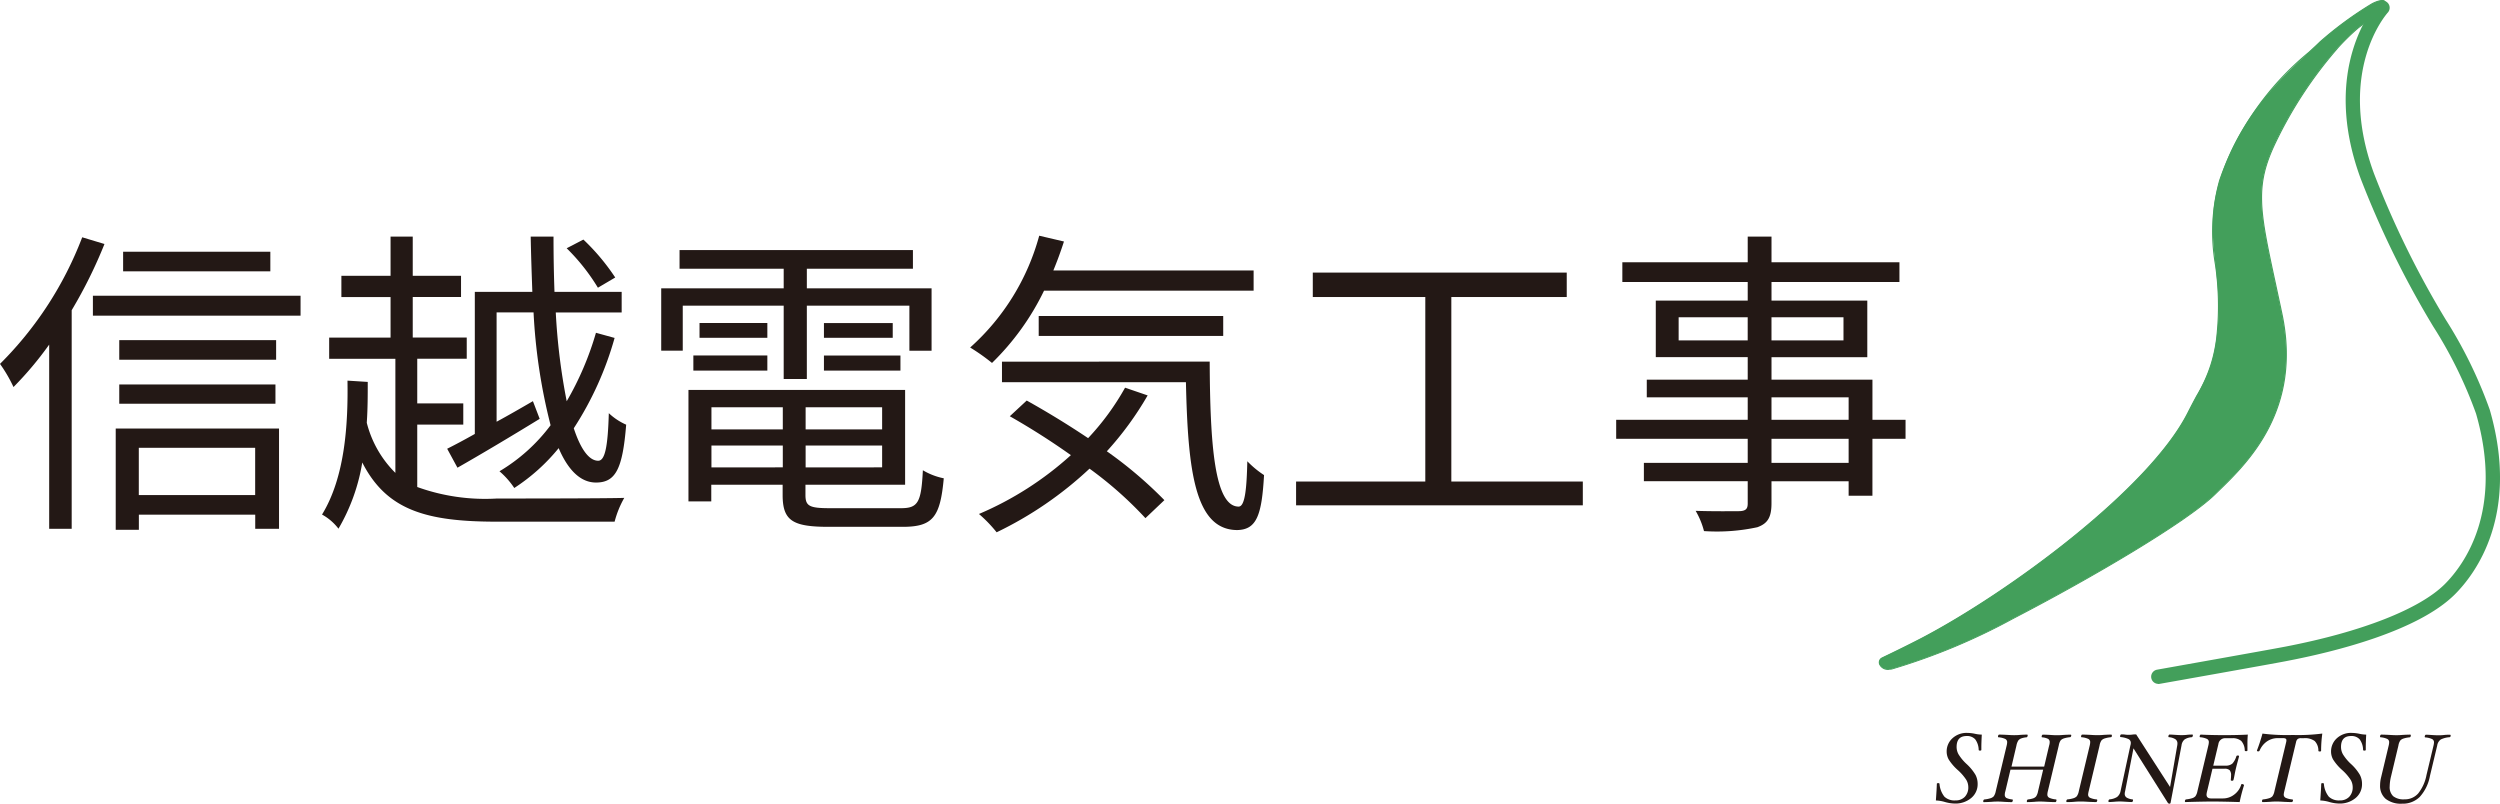 <svg xmlns="http://www.w3.org/2000/svg" width="152.05" height="48.879" viewBox="0 0 152.05 48.879">
  <g id="信越電気工事_ロゴ_更新済み_" data-name="信越電気工事　ロゴ [更新済み]" transform="translate(-2.07 0.002)">
    <g id="グループ_1382" data-name="グループ 1382" transform="translate(116.338 -0.002)">
      <path id="パス_2145" data-name="パス 2145" d="M604.764,41.712a.435.435,0,0,1-.076-.862c.069-.013,6.975-1.24,7.677-1.379l.139-.026c4.638-.895,8.172-2.281,9.691-3.8,1.143-1.143,3.612-4.438,1.9-10.368a26.546,26.546,0,0,0-2.6-5.294,57.332,57.332,0,0,1-4.416-9C614.6,4.264,617.941.454,618.085.3a.434.434,0,0,1,.645.582c-.13.146-3.126,3.6-.836,9.806a56,56,0,0,0,4.355,8.867,27.221,27.221,0,0,1,2.681,5.487c1.842,6.376-.869,9.973-2.12,11.224-2.246,2.244-7.318,3.493-10.14,4.038l-.133.026c-.71.143-7.412,1.334-7.7,1.384a.468.468,0,0,1-.076.007Z" transform="translate(-587.77 -0.119)" fill="#439f5b"/>
      <g id="グループ_1381" data-name="グループ 1381" transform="translate(0 0)">
        <path id="パス_2146" data-name="パス 2146" d="M558.651.835c.8-.884.03-.756-.474-.474a21.528,21.528,0,0,0-3.137,2.3c-1.343,1.321-4.7,3.869-6.106,8.413-1.064,3.441.252,5.6-.15,9.232-.265,2.407-.78,2.917-1.788,4.914-2.35,4.653-10.9,10.944-16.19,13.711-1.243.652-2.374,1.169-2.444,1.212-.291.187-.122.756.6.667a37.326,37.326,0,0,0,7.4-3.08c4.681-2.422,10.512-5.83,12.278-7.555s5.337-4.927,4.064-10.964-1.825-7.462-.369-10.47a25.487,25.487,0,0,1,3.76-5.709,13.916,13.916,0,0,1,1.247-1.219l1.3-.986Z" transform="translate(-528.199 -0.117)" fill="#439f5b"/>
        <path id="パス_2147" data-name="パス 2147" d="M528.718,40.739a.58.58,0,0,1-.6-.332.335.335,0,0,1,.128-.4c.022-.015.124-.063.354-.174.435-.209,1.24-.6,2.092-1.041,5.276-2.761,13.833-9.058,16.175-13.7.193-.382.369-.713.526-1.006a8.723,8.723,0,0,0,1.258-3.9,17.362,17.362,0,0,0-.106-4.06,11.668,11.668,0,0,1,.256-5.179,17.538,17.538,0,0,1,5.435-7.792c.263-.241.489-.45.678-.636A21.955,21.955,0,0,1,558.057.213c.254-.143.708-.311.836-.15.091.113-.015.332-.322.673l0,0-1.3.986a13.81,13.81,0,0,0-1.24,1.212l-.083.1a25.422,25.422,0,0,0-3.673,5.6c-1.3,2.685-1,4.082,0,8.707.115.537.241,1.114.374,1.744,1.232,5.841-2.094,9.071-3.88,10.8l-.193.189c-1.72,1.679-7.481,5.074-12.286,7.562a37.827,37.827,0,0,1-7.4,3.082,1.3,1.3,0,0,1-.154.009Zm30-40.676a1.469,1.469,0,0,0-.626.206,21.622,21.622,0,0,0-3.128,2.3c-.191.187-.417.4-.68.636a17.49,17.49,0,0,0-5.418,7.764,11.642,11.642,0,0,0-.254,5.153,17.468,17.468,0,0,1,.106,4.073,8.775,8.775,0,0,1-1.264,3.921c-.156.293-.332.623-.526,1.006-2.348,4.651-10.92,10.959-16.2,13.727-.854.447-1.662.834-2.094,1.043-.189.091-.326.156-.348.169a.272.272,0,0,0-.1.328c.061.167.269.33.682.28a37.743,37.743,0,0,0,7.386-3.078c4.8-2.485,10.555-5.876,12.271-7.551l.193-.189c1.777-1.727,5.087-4.94,3.862-10.746-.133-.63-.259-1.208-.374-1.744-1-4.642-1.3-6.043.006-8.748a25.46,25.46,0,0,1,3.682-5.618l.083-.1a14.068,14.068,0,0,1,1.249-1.221l1.3-.984c.376-.417.348-.55.317-.587a.159.159,0,0,0-.128-.041Zm-.167.652Z" transform="translate(-528.096 0.002)" fill="#439f5b"/>
      </g>
      <path id="パス_2148" data-name="パス 2148" d="M546.856,205.329q-.026.482-.026.756v.159c0,.033-.028.048-.083.048s-.076-.015-.08-.048a1.109,1.109,0,0,0-.211-.639.66.66,0,0,0-.521-.2c-.406,0-.61.222-.61.663a.921.921,0,0,0,.115.447,2.775,2.775,0,0,0,.491.591,2.9,2.9,0,0,1,.545.665,1.179,1.179,0,0,1,.128.541,1.083,1.083,0,0,1-.393.865,1.494,1.494,0,0,1-1,.335,2.364,2.364,0,0,1-.615-.1,2.191,2.191,0,0,0-.532-.087c.035-.48.054-.817.059-1.008,0-.033.03-.048.093-.048.041,0,.063.015.069.048a1.417,1.417,0,0,0,.3.778.891.891,0,0,0,.667.226.759.759,0,0,0,.573-.219.822.822,0,0,0,.211-.591.89.89,0,0,0-.124-.443,3.024,3.024,0,0,0-.523-.6,3,3,0,0,1-.541-.63.991.991,0,0,1-.128-.476,1.079,1.079,0,0,1,.35-.819,1.267,1.267,0,0,1,.9-.328,2.393,2.393,0,0,1,.465.052,2.034,2.034,0,0,0,.419.052Z" transform="translate(-540.592 -160.64)" fill="#231815"/>
      <path id="パス_2149" data-name="パス 2149" d="M562.669,205.7a.125.125,0,0,1-.022.07c-.015.024-.03.035-.048.035a1.78,1.78,0,0,0-.371.072.458.458,0,0,0-.2.119.763.763,0,0,0-.117.311l-.665,2.783a.932.932,0,0,0-.03.2.212.212,0,0,0,.117.2,1.234,1.234,0,0,0,.408.1c.02,0,.03.022.03.05a.137.137,0,0,1-.022.078.061.061,0,0,1-.05.035c-.137,0-.3-.007-.5-.017-.169-.011-.3-.017-.4-.017s-.221,0-.369.017c-.165.011-.308.017-.432.017-.02,0-.03-.017-.03-.054a.121.121,0,0,1,.022-.072.069.069,0,0,1,.05-.037,1.414,1.414,0,0,0,.317-.067.405.405,0,0,0,.178-.122.833.833,0,0,0,.115-.308l.311-1.314h-1.988l-.311,1.314a.676.676,0,0,0-.035.2.218.218,0,0,0,.1.209,1.071,1.071,0,0,0,.358.089c.02,0,.03.02.03.05a.132.132,0,0,1-.022.078c-.015.022-.03.035-.048.035-.139,0-.291-.007-.461-.017-.146-.011-.269-.017-.369-.017s-.232,0-.4.017c-.191.011-.348.017-.469.017-.02,0-.03-.017-.03-.054a.122.122,0,0,1,.022-.072.075.075,0,0,1,.048-.037,1.785,1.785,0,0,0,.369-.072.456.456,0,0,0,.2-.119.784.784,0,0,0,.122-.306l.665-2.783a1.015,1.015,0,0,0,.03-.2.217.217,0,0,0-.117-.2,1.224,1.224,0,0,0-.411-.1c-.02,0-.03-.015-.03-.046a.15.15,0,0,1,.022-.08.059.059,0,0,1,.05-.037c.137,0,.3.007.5.017.169.011.3.017.4.017s.222,0,.369-.017c.165-.011.311-.017.434-.017.019,0,.03.02.03.059a.128.128,0,0,1-.024.07.062.062,0,0,1-.048.035,1.209,1.209,0,0,0-.317.067.41.41,0,0,0-.178.124.883.883,0,0,0-.117.313l-.3,1.277h1.988l.3-1.277a.679.679,0,0,0,.035-.2.222.222,0,0,0-.1-.211,1.01,1.01,0,0,0-.358-.091c-.02,0-.03-.015-.03-.046a.149.149,0,0,1,.022-.08c.015-.024.03-.037.048-.037.139,0,.291.007.46.017.146.011.269.017.369.017s.235,0,.406-.017c.187-.011.341-.017.461-.017.024,0,.035.02.035.059Z" transform="translate(-550.964 -160.969)" fill="#231815"/>
      <path id="パス_2150" data-name="パス 2150" d="M583.425,205.709a.122.122,0,0,1-.022.072.058.058,0,0,1-.048.033,1.731,1.731,0,0,0-.367.072.449.449,0,0,0-.2.119.761.761,0,0,0-.117.311l-.663,2.781a1.123,1.123,0,0,0-.035.2.212.212,0,0,0,.117.2,1.233,1.233,0,0,0,.408.1c.02,0,.03.02.03.05a.13.13,0,0,1-.022.076c-.013.024-.028.035-.043.035-.139,0-.306-.007-.506-.017-.165-.011-.3-.017-.4-.017s-.239,0-.413.017-.341.017-.461.017c-.024,0-.035-.017-.035-.054a.122.122,0,0,1,.022-.072.075.075,0,0,1,.048-.037,1.731,1.731,0,0,0,.367-.072.458.458,0,0,0,.2-.119.786.786,0,0,0,.122-.306l.665-2.783a.973.973,0,0,0,.028-.2.21.21,0,0,0-.117-.2,1.233,1.233,0,0,0-.408-.1c-.02,0-.03-.015-.03-.046a.147.147,0,0,1,.022-.078c.015-.026.03-.037.048-.037.137,0,.3.007.5.017.167.011.3.017.4.017s.232,0,.4-.017c.189-.011.345-.017.467-.017.02,0,.03.02.03.059Z" transform="translate(-569.242 -160.976)" fill="#231815"/>
      <path id="パス_2151" data-name="パス 2151" d="M597.531,205.673a.136.136,0,0,1-.02.072.066.066,0,0,1-.046.037.9.9,0,0,0-.435.137.562.562,0,0,0-.187.363l-.665,3.484a.067.067,0,0,1-.076.059.13.13,0,0,1-.089-.048l-2.092-3.319-.508,2.607a.641.641,0,0,0-.024.156.262.262,0,0,0,.113.23.847.847,0,0,0,.361.113c.02,0,.03.02.03.05a.13.13,0,0,1-.022.076c-.015.022-.028.035-.044.035-.085,0-.206-.007-.363-.017s-.269-.017-.345-.017-.2,0-.367.017c-.146.011-.252.017-.319.017-.024,0-.035-.017-.035-.054a.121.121,0,0,1,.022-.072.074.074,0,0,1,.048-.037,1.013,1.013,0,0,0,.456-.146.59.59,0,0,0,.211-.354l.6-2.785a.478.478,0,0,0,.024-.148.253.253,0,0,0-.137-.232,1.458,1.458,0,0,0-.484-.124c-.02,0-.03-.015-.03-.046a.15.15,0,0,1,.022-.08c.015-.024.03-.037.05-.037.059,0,.137,0,.232.013s.159.013.209.013.13,0,.226-.013.178-.013.237-.013l2.062,3.2.437-2.526a.611.611,0,0,0,.011-.119.3.3,0,0,0-.122-.259.835.835,0,0,0-.393-.124c-.024,0-.035-.022-.035-.05a.132.132,0,0,1,.024-.076c.015-.024.03-.035.048-.035.078,0,.191.007.341.017s.278.017.367.017.2,0,.345-.017.252-.017.335-.017c.02,0,.03.017.03.054Z" transform="translate(-578.431 -160.945)" fill="#231815"/>
      <path id="パス_2152" data-name="パス 2152" d="M617.651,205.65c-.015.174-.024.35-.024.526,0,.037,0,.111,0,.219s0,.18,0,.219-.028.048-.083.048-.076-.017-.08-.05a.882.882,0,0,0-.213-.571.8.8,0,0,0-.56-.167h-.4a.408.408,0,0,0-.43.354l-.313,1.314h.73a.616.616,0,0,0,.432-.124,1.163,1.163,0,0,0,.243-.443.076.076,0,0,1,.083-.048c.054,0,.08.013.08.039s-.03.135-.089.352-.113.432-.161.671c-.022.119-.039.213-.054.278s-.026.115-.035.146-.035.048-.078.048c-.059,0-.087-.015-.085-.048.011-.111.017-.2.017-.276a.462.462,0,0,0-.085-.317.434.434,0,0,0-.321-.089H615.5l-.326,1.369a1.109,1.109,0,0,0-.035.2c0,.159.093.237.278.237h.723a1.106,1.106,0,0,0,.686-.237,1.183,1.183,0,0,0,.426-.613c0-.015.015-.024.048-.024a.159.159,0,0,1,.083.024c.024.015.037.033.035.052-.109.352-.2.691-.263,1.019q-1.079-.033-1.647-.033t-1.649.033c-.024,0-.035-.017-.035-.054a.122.122,0,0,1,.022-.072.075.075,0,0,1,.048-.037,1.787,1.787,0,0,0,.369-.072.458.458,0,0,0,.2-.119.785.785,0,0,0,.122-.306l.665-2.783a1.015,1.015,0,0,0,.03-.2.21.21,0,0,0-.117-.2,1.235,1.235,0,0,0-.411-.1c-.02,0-.03-.015-.03-.046a.147.147,0,0,1,.022-.078c.015-.026.03-.037.05-.037q.616.033,1.436.033c.547,0,1.017-.011,1.425-.033Z" transform="translate(-595.206 -160.976)" fill="#231815"/>
      <path id="パス_2153" data-name="パス 2153" d="M637.984,205.394a7.754,7.754,0,0,0-.072,1.036c0,.033-.028.048-.083.048s-.083-.015-.083-.048a.824.824,0,0,0-.224-.587,1,1,0,0,0-.66-.174H636.7a.348.348,0,0,0-.209.048.32.32,0,0,0-.1.178l-.717,3a1.126,1.126,0,0,0-.035.2.212.212,0,0,0,.117.2,1.218,1.218,0,0,0,.406.1.045.045,0,0,1,.039.05.132.132,0,0,1-.024.076.062.062,0,0,1-.048.035c-.139,0-.306-.007-.506-.017-.165-.011-.3-.017-.4-.017s-.239,0-.413.017c-.189.011-.343.017-.461.017-.02,0-.03-.017-.03-.054,0-.07.022-.106.065-.109a1.792,1.792,0,0,0,.367-.072.445.445,0,0,0,.2-.119.785.785,0,0,0,.122-.306l.717-3a.412.412,0,0,0,.011-.1.106.106,0,0,0-.048-.1.339.339,0,0,0-.167-.03h-.308a1.149,1.149,0,0,0-.66.2,1.284,1.284,0,0,0-.445.554.09.09,0,0,1-.091.052c-.05,0-.074-.02-.072-.057a10.263,10.263,0,0,0,.335-1.025,11.838,11.838,0,0,0,1.84.085,11.517,11.517,0,0,0,1.783-.085Z" transform="translate(-611.01 -160.773)" fill="#231815"/>
      <path id="パス_2154" data-name="パス 2154" d="M654.478,205.329q-.026.482-.026.756v.159c0,.033-.028.048-.083.048s-.076-.015-.08-.048a1.109,1.109,0,0,0-.211-.639.659.659,0,0,0-.521-.2c-.406,0-.61.222-.61.663a.921.921,0,0,0,.115.447,2.772,2.772,0,0,0,.491.591,2.825,2.825,0,0,1,.543.665,1.179,1.179,0,0,1,.128.541,1.083,1.083,0,0,1-.393.865,1.494,1.494,0,0,1-1,.335,2.363,2.363,0,0,1-.615-.1,2.192,2.192,0,0,0-.532-.087c.035-.48.054-.817.059-1.008,0-.033.03-.048.093-.048.041,0,.063.015.069.048a1.416,1.416,0,0,0,.3.778.89.89,0,0,0,.667.226.76.76,0,0,0,.574-.219.822.822,0,0,0,.211-.591.889.889,0,0,0-.124-.443,3.02,3.02,0,0,0-.523-.6,3,3,0,0,1-.541-.63.991.991,0,0,1-.128-.476,1.079,1.079,0,0,1,.35-.819,1.267,1.267,0,0,1,.9-.328,2.392,2.392,0,0,1,.465.052,2.034,2.034,0,0,0,.419.052Z" transform="translate(-624.834 -160.64)" fill="#231815"/>
      <path id="パス_2155" data-name="パス 2155" d="M672.731,205.716a.121.121,0,0,1-.022.072.058.058,0,0,1-.05.033,1.417,1.417,0,0,0-.534.139.548.548,0,0,0-.215.363l-.443,1.855a2.587,2.587,0,0,1-.621,1.275,1.466,1.466,0,0,1-1.073.411,1.5,1.5,0,0,1-.995-.291,1.032,1.032,0,0,1-.343-.832,2.037,2.037,0,0,1,.059-.467l.465-1.949a.972.972,0,0,0,.028-.2.216.216,0,0,0-.117-.2,1.234,1.234,0,0,0-.408-.1c-.02,0-.03-.015-.03-.046a.147.147,0,0,1,.022-.078c.015-.026.03-.037.05-.037.137,0,.3.007.5.017.167.011.3.017.4.017s.232,0,.4-.017c.189-.011.345-.017.469-.017.02,0,.03.02.03.059a.122.122,0,0,1-.022.072.061.061,0,0,1-.048.033,1.731,1.731,0,0,0-.367.072.449.449,0,0,0-.2.119.759.759,0,0,0-.117.311l-.445,1.862a2.731,2.731,0,0,0-.085.617.756.756,0,0,0,.213.6,1.016,1.016,0,0,0,.686.191,1.078,1.078,0,0,0,.832-.356,2.536,2.536,0,0,0,.506-1.119l.428-1.792a1.01,1.01,0,0,0,.03-.2.217.217,0,0,0-.117-.2,1.226,1.226,0,0,0-.411-.1c-.024,0-.035-.015-.035-.046a.149.149,0,0,1,.022-.08c.015-.024.03-.037.048-.037.089,0,.206.007.354.017s.285.017.38.017.215,0,.361-.017.274-.017.374-.017c.024,0,.035.02.035.059Z" transform="translate(-637.946 -160.984)" fill="#231815"/>
    </g>
    <g id="グループ_1383" data-name="グループ 1383" transform="translate(2.07 14.329)">
      <path id="パス_2156" data-name="パス 2156" d="M8.424,66.831A28.558,28.558,0,0,1,6.43,70.858V84.152H5.061V72.95a20.957,20.957,0,0,1-2.17,2.581,8.749,8.749,0,0,0-.821-1.408,21.827,21.827,0,0,0,5-7.7ZM20.35,69.978V71.19H7.72V69.978ZM9.108,78.053H19.04v6.1H17.593v-.86H10.516v.919H9.108Zm9.756-4.184H9.323V72.676h9.541ZM9.323,75.374h9.5v1.173h-9.5V75.374Zm9.189-6.882H9.558V67.3h8.954Zm-8,10.733V82.1h7.077V79.226H10.516Z" transform="translate(-2.07 -66.322)" fill="#231815"/>
      <path id="パス_2157" data-name="パス 2157" d="M98.037,81.47a12.161,12.161,0,0,0,4.849.7c.9,0,6.608,0,7.742-.039a5.907,5.907,0,0,0-.587,1.447h-7.156c-4.282,0-6.706-.684-8.192-3.6a11.668,11.668,0,0,1-1.447,4.027,3.2,3.2,0,0,0-1-.86C93.658,80.844,93.834,77.6,93.794,75l1.232.078c0,.782,0,1.623-.059,2.483a6.544,6.544,0,0,0,1.74,3.05v-6.94H92.68v-1.29h3.734V69.916H93.423v-1.29h2.991V66.24h1.349v2.385H100.7v1.29H97.763v2.463h3.284v1.29H98.037v2.718h2.8v1.29h-2.8Zm3.5-11.867h3.5c-.039-1.075-.078-2.209-.1-3.363h1.388c0,1.173.02,2.287.059,3.363h4.086v1.251h-4.008a38.249,38.249,0,0,0,.665,5.4,18.434,18.434,0,0,0,1.779-4.164l1.134.313a19.872,19.872,0,0,1-2.483,5.494c.411,1.251.919,1.975,1.486,1.975.411,0,.587-.841.645-2.893a3.692,3.692,0,0,0,1.056.7c-.215,2.7-.645,3.519-1.838,3.519-.938,0-1.7-.762-2.268-2.092a11.626,11.626,0,0,1-2.7,2.424,4.935,4.935,0,0,0-.9-1.017,10.7,10.7,0,0,0,3.109-2.8,34.486,34.486,0,0,1-1.036-6.862h-2.248V77.5c.723-.391,1.466-.821,2.209-1.251l.411,1.075c-1.72,1.056-3.558,2.151-5,2.972l-.626-1.153c.469-.235,1.056-.547,1.681-.9V69.6Zm7.488-.254a12.235,12.235,0,0,0-1.9-2.4l1.017-.528a13.166,13.166,0,0,1,1.936,2.307Z" transform="translate(-72.66 -66.181)" fill="#231815"/>
      <path id="パス_2158" data-name="パス 2158" d="M194.649,73.4H188.51v2.737H187.2V72.347h7.449V71.154h-6.334V70.02h14.194v1.134h-6.452v1.193h7.586v3.793h-1.349V73.4h-6.237V77.86h-1.408V73.4Zm7.136,12.317c1.036,0,1.232-.352,1.329-2.307a4,4,0,0,0,1.271.489c-.215,2.366-.665,2.952-2.5,2.952h-4.5c-2.19,0-2.8-.371-2.8-1.936v-.626h-4.34v1.017h-1.388V78.524h13.177v5.767h-6.061v.626c0,.665.235.8,1.466.8Zm-12.63-9.287h4.5v.919h-4.5Zm4.5-1.075h-4.125v-.9h4.125Zm-3.4,4.223v1.349h4.34V79.58Zm4.34,3.656V81.907h-4.34v1.329Zm6.041-3.656h-4.653v1.349h4.653Zm0,3.656V81.907h-4.653v1.329Zm.645-8.778v.9h-4.184v-.9Zm-4.184,1.975h4.653v.919h-4.653Z" transform="translate(-146.985 -69.14)" fill="#231815"/>
      <path id="パス_2159" data-name="パス 2159" d="M278.187,69.313a15.609,15.609,0,0,1-3.167,4.4,12.2,12.2,0,0,0-1.329-.938,14.042,14.042,0,0,0,4.2-6.8l1.505.352q-.293.909-.645,1.76h12.18v1.232H278.187Zm6.3,6.373a19.455,19.455,0,0,1-2.483,3.4,25.191,25.191,0,0,1,3.5,2.972l-1.153,1.095a22.974,22.974,0,0,0-3.4-3.011,22.5,22.5,0,0,1-5.65,3.871,8.214,8.214,0,0,0-1.075-1.114,19.926,19.926,0,0,0,5.591-3.578,43.581,43.581,0,0,0-3.715-2.366L277.131,76c1.193.665,2.483,1.447,3.734,2.287a15.463,15.463,0,0,0,2.248-3.069l1.369.469Zm3.773-2.053c.02,5.044.293,8.817,1.76,8.817.391,0,.489-1.114.528-2.757a5.806,5.806,0,0,0,1.017.841c-.137,2.444-.45,3.324-1.642,3.343-2.581-.02-2.991-3.656-3.109-8.993H275.626V73.634Zm-10.4-1.564V70.858h11.222V72.07Z" transform="translate(-214.686 -65.97)" fill="#231815"/>
      <path id="パス_2160" data-name="パス 2160" d="M382.389,89.028v1.447H364.95V89.028h7.859V77.806h-6.843V76.32h15.445v1.486h-7.019V89.028Z" transform="translate(-286.122 -74.072)" fill="#231815"/>
      <path id="パス_2161" data-name="パス 2161" d="M472.185,78.537h-2.014V82h-1.447v-.88h-4.692v1.349c0,.9-.274,1.232-.86,1.447a11.673,11.673,0,0,1-3.245.235,4.822,4.822,0,0,0-.508-1.232c1.173.039,2.346.02,2.678.02.371-.02.489-.137.489-.469V81.118h-6.315V80h6.315V78.537h-8V77.384h8V76.015h-6.139V74.94h6.139V73.571h-5.591V70.131h5.591V69h-7.625V67.8h7.625V66.24h1.447V67.8h7.781V69h-7.781v1.134h5.826v3.441h-5.826V74.94h6.139v2.444h2.014Zm-9.6-5.982V71.147h-4.2v1.408Zm1.447-1.408v1.408h4.379V71.147Zm0,6.237h4.692V76.015h-4.692Zm4.692,1.153h-4.692V80h4.692Z" transform="translate(-356.29 -66.181)" fill="#231815"/>
    </g>
  </g>
</svg>
